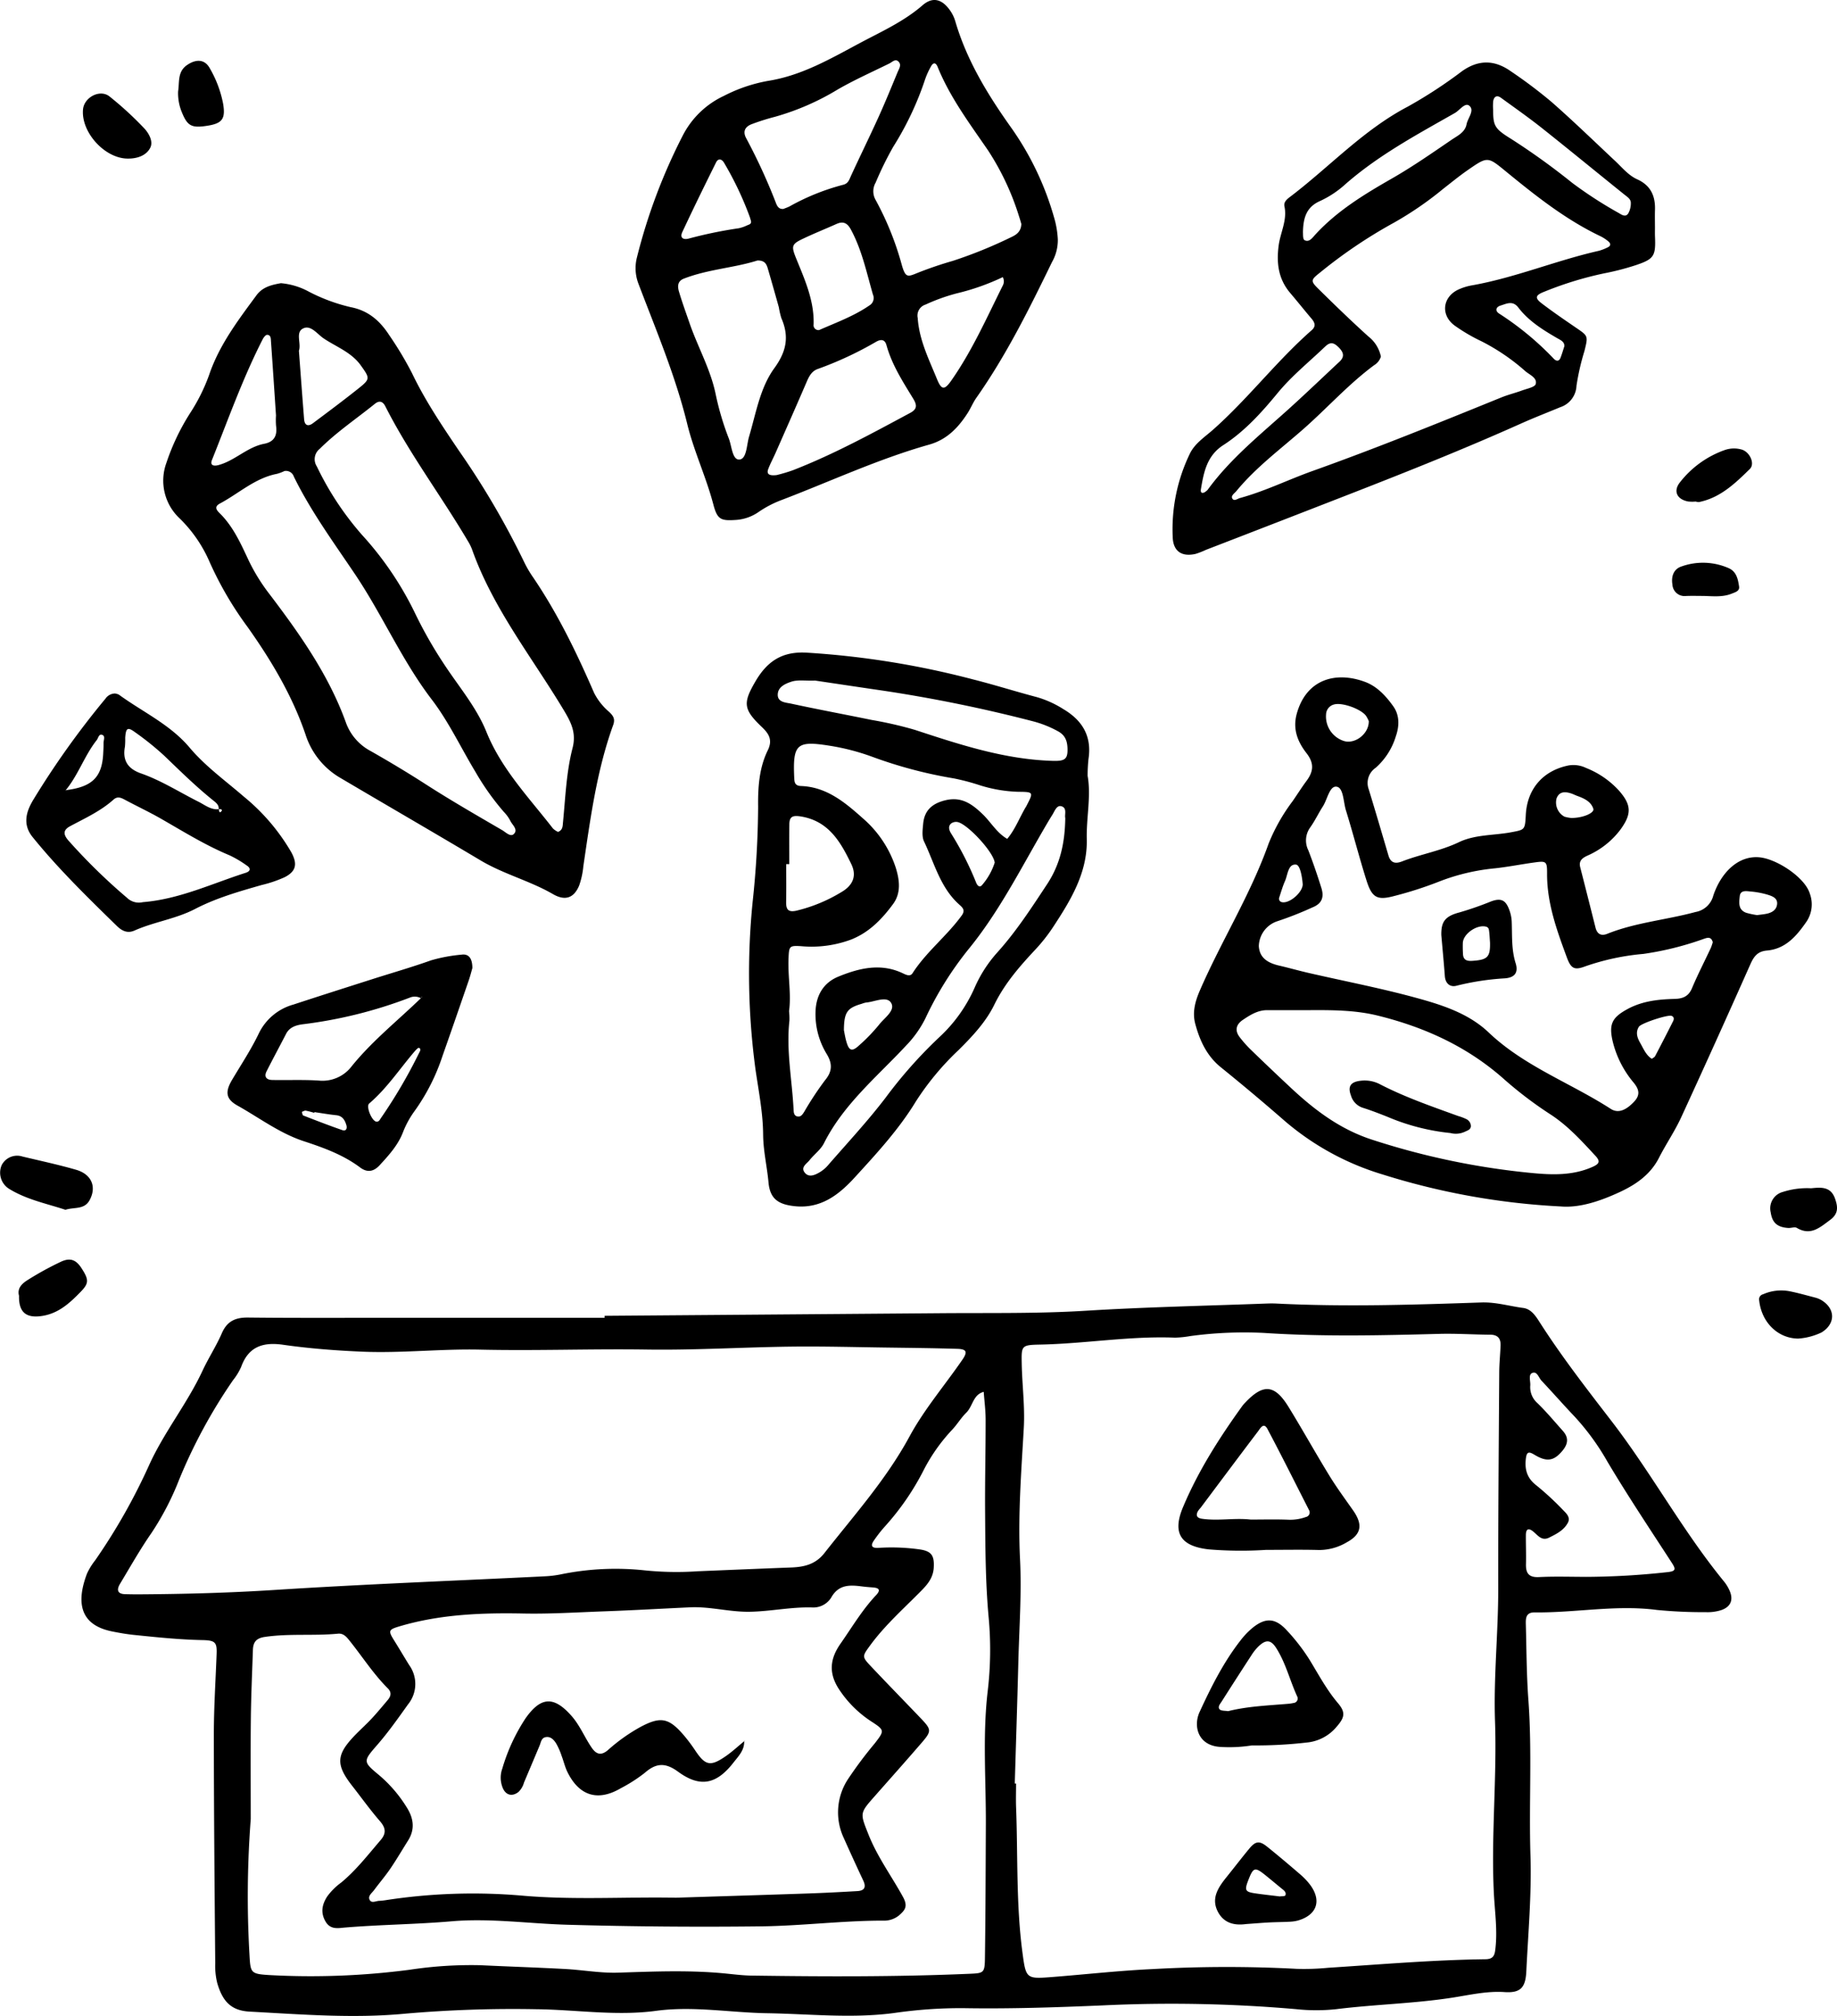 <svg xmlns="http://www.w3.org/2000/svg" viewBox="0 0 449.203 492.854"><title>box-things</title><g id="Layer_2" data-name="Layer 2"><g id="Untitled_Artwork_15_Image" data-name="Untitled_Artwork 15&#xA0;Image"><path d="M147.833,321.686q40.875-.314,81.749-.636c11.959-.105,23.945.136,35.868-.6,14.679-.906,29.367-1.206,44.052-1.756.9-.034,1.813-.05,2.717,0,16.681.83,33.356.3,50.03-.271,3.5-.12,6.823.893,10.232,1.342,1.946.257,3.054,1.988,4.009,3.481,5.383,8.413,11.509,16.3,17.584,24.189,9.747,12.662,17.356,26.8,27.482,39.183a9.757,9.757,0,0,1,1.407,2.316c.953,2.228.243,3.93-2.106,4.716a11.012,11.012,0,0,1-3.736.487,115.628,115.628,0,0,1-11.96-.542c-9.981-1.308-19.924.717-29.9.6-2.187-.025-2.186,1.5-2.146,2.966.164,6.142.17,12.3.622,18.42.936,12.7.109,25.419.511,38.12.3,9.457-.564,18.859-1.017,28.281-.191,3.963-1.436,5.3-5.327,5.037-4.42-.293-8.693.743-12.944,1.392-9.349,1.427-18.793,1.619-28.154,2.779a46.069,46.069,0,0,1-9.794.009,352.969,352.969,0,0,0-47.3-.927c-11.43.487-22.855.872-34.3.674a113.314,113.314,0,0,0-16.8,1.194c-10.307,1.36-20.664.215-30.992.049-9.057-.145-18.113-1.81-27.166-.589-9.826,1.325-19.57-.288-29.349-.392a303.255,303.255,0,0,0-32.07,1.094c-12.648,1.2-25.335.169-37.989-.507-4.52-.242-6.606-2.488-7.914-6.947a17.327,17.327,0,0,1-.5-4.845c-.165-18.678-.331-37.357-.338-56.036,0-6.514.427-13.028.672-19.541.107-2.853-.256-3.4-3.426-3.462-5.635-.107-11.224-.693-16.818-1.267-1.8-.185-3.569-.5-5.351-.859-7.352-1.485-9-6.477-6.1-14.121a16.014,16.014,0,0,1,1.99-3.237A145.7,145.7,0,0,0,36.4,358.328c3.657-8.136,9.351-15.123,13.118-23.207,1.454-3.122,3.365-6.038,4.736-9.192,1.289-2.967,3.35-3.852,6.419-3.817,10.712.121,21.426.067,32.139.07q27.508.006,55.017,0Zm100.31,114.345.316,0c0,1.994-.065,3.991.011,5.982.445,11.773-.013,23.588,1.547,35.309.864,6.492.919,6.511,7.428,6,8.113-.634,16.211-1.543,24.335-1.924a325.555,325.555,0,0,1,35.372-.059,60.9,60.9,0,0,0,7.607-.26c12.823-.818,25.631-1.93,38.487-2.09,1.71-.022,2.185-.746,2.375-2.172.627-4.711-.1-9.385-.331-14.072-.682-13.966.769-27.919.29-41.881-.374-10.888.8-21.729.785-32.608-.022-17.6.133-35.192.245-52.788.013-2.16.241-4.318.326-6.479.068-1.717-.638-2.675-2.523-2.686-4.156-.024-8.315-.313-12.465-.2-14.322.378-28.643.713-42.951-.238a98.307,98.307,0,0,0-17.917.771,24.668,24.668,0,0,1-3.769.387c-11.069-.435-22.013,1.486-33.049,1.7-4.546.088-4.5.3-4.417,4.723.1,5.233.805,10.4.5,15.707-.6,10.656-1.453,21.311-.916,32.042.415,8.289-.192,16.633-.409,24.95C248.766,416.109,248.44,426.07,248.143,436.031Zm-77.5-51.895c7.61-.311,15.219-.639,22.83-.923,3.183-.119,5.962-.766,8.126-3.525,7.261-9.256,15.111-18,20.8-28.493,3.6-6.648,8.628-12.519,12.942-18.788,1.327-1.929,1-2.582-1.263-2.649-5.615-.168-11.232-.233-16.849-.307-7.943-.1-15.888-.33-23.829-.232-11.757.144-23.517.89-35.266.715-13.591-.2-27.175.326-40.754.019-9.605-.217-19.16.9-28.778.5-6.509-.277-12.977-.774-19.4-1.693-4.906-.7-8.451.46-10.239,5.433a14.683,14.683,0,0,1-1.984,3.241A128.786,128.786,0,0,0,43.8,361.749a68.548,68.548,0,0,1-6.739,13c-2.79,4.008-5.2,8.286-7.719,12.477-.821,1.364-.715,2.456,1.248,2.509q1.905.053,3.812.039c10.87-.071,21.72-.361,32.584-1.058,22.081-1.417,44.2-2.253,66.3-3.347a25.808,25.808,0,0,0,3.769-.457,66.609,66.609,0,0,1,20.541-1A75.834,75.834,0,0,0,170.645,384.136Zm-5.378,79.812c11.023-.351,21.733-.676,32.443-1.043,3.99-.137,7.979-.347,11.966-.577,1.712-.1,2.175-.965,1.426-2.557q-2.427-5.166-4.753-10.379a14.781,14.781,0,0,1,1.064-14.509,100.489,100.489,0,0,1,6.523-8.7c2.344-3.062,2.443-3.178-.852-5.314a27.139,27.139,0,0,1-7.688-7.54c-2.76-3.993-2.613-7.557.135-11.484,2.808-4.012,5.295-8.249,8.676-11.836,1.238-1.313.747-1.807-.805-1.918-.9-.065-1.8-.139-2.7-.255-2.97-.384-5.671-.463-7.465,2.771a5.161,5.161,0,0,1-4.694,2.377c-5.1-.141-10.095.966-15.2,1.054-4.945.086-9.705-1.313-14.609-1.084-7.044.328-14.085.733-21.132.987-6.523.235-13.032.659-19.579.529-10.158-.2-20.307.179-30.176,3.086-2.85.84-2.979,1.08-1.47,3.486,1.252,2,2.442,4.032,3.685,6.034a7.892,7.892,0,0,1-.292,9.615c-2.426,3.4-4.82,6.8-7.567,9.952-3.47,3.987-3.443,4.062.528,7.365a33.04,33.04,0,0,1,6.709,7.817c1.689,2.658,2.109,5.354.342,8.154-1.449,2.3-2.819,4.645-4.346,6.887-1.226,1.8-2.658,3.455-3.951,5.209-.518.7-1.525,1.4-1.137,2.307.445,1.043,1.551.358,2.375.333a14.13,14.13,0,0,0,1.624-.172,140.072,140.072,0,0,1,33.1-1.124C140.129,464.556,152.868,463.713,165.267,463.948ZM61.316,444.707A247.218,247.218,0,0,0,61,477.817c.255,4.521.244,4.769,4.961,5.048a186.246,186.246,0,0,0,34.188-1.3,100.2,100.2,0,0,1,17.327-1.114c6.887.332,13.78.551,20.665.92,4.346.232,8.693,1.04,13.018.9,8.885-.285,17.752-.667,26.62.244,1.986.2,3.979.444,5.971.472,17.785.25,35.569.321,53.345-.441,3.451-.148,3.7-.213,3.751-3.771.153-10.886.175-21.774.224-32.662s-.819-21.773.449-32.628a85.848,85.848,0,0,0,.249-17.933c-.811-8.695-.82-17.389-.882-26.09-.052-7.439.14-14.88.132-22.32,0-2.289-.3-4.579-.469-6.868-2.617.677-2.659,3.519-4.254,5.083-1.287,1.262-2.224,2.876-3.469,4.189a43.2,43.2,0,0,0-6.892,9.728,63.156,63.156,0,0,1-9.51,13.864,33.487,33.487,0,0,0-2.687,3.424c-.863,1.211-.715,1.948,1.005,1.861a49.21,49.21,0,0,1,10.329.4c2.806.451,3.421,1.608,3.259,4.437-.163,2.864-2,4.589-3.774,6.372-4.1,4.114-8.418,8.009-11.857,12.737-1.865,2.563-1.944,2.661.266,5,3.982,4.223,8.043,8.371,12.053,12.568,2.816,2.947,2.859,3.23.25,6.254-3.786,4.387-7.643,8.712-11.478,13.056-3.595,4.074-3.494,4.028-1.39,9.321,2.16,5.432,5.635,10.125,8.415,15.2,1.284,2.343.426,3.256-.917,4.457a5.8,5.8,0,0,1-4.038,1.324c-9.97.015-19.869,1.28-29.862,1.4q-23.651.274-47.269-.393c-9.425-.265-18.849-1.652-28.261-.844-8.664.744-17.353.813-26.011,1.518-1.726.141-3.636.613-4.844-1.45-1.272-2.174-.867-4.151.375-6.1a15.477,15.477,0,0,1,3.452-3.445c3.656-3.023,6.539-6.771,9.612-10.346,1.469-1.71,1.273-3.024-.173-4.691-2.373-2.735-4.485-5.695-6.721-8.55-4.051-5.173-3.972-7.588.485-12.262,1.375-1.442,2.872-2.768,4.231-4.223s2.63-3,3.92-4.528c.785-.927,1.033-1.875.046-2.862-3.609-3.606-6.337-7.923-9.528-11.868-.734-.908-1.454-1.625-2.677-1.507-5.96.575-11.967-.089-17.93.8-2.117.315-2.8,1.339-2.861,3.171-.19,5.613-.446,11.226-.505,16.841C61.252,428.375,61.316,436.542,61.316,444.707Zm326.426-59.2a186.767,186.767,0,0,0,20.1-1.167c2.06-.221,1.907-.82.966-2.273-5.329-8.218-10.779-16.368-15.778-24.785a59.737,59.737,0,0,0-7.971-10.941c-2.751-2.891-5.383-5.9-8.118-8.8-.695-.738-1.08-2.415-2.3-1.863-.937.423-.378,1.952-.439,3a5.191,5.191,0,0,0,1.731,4.34c2.208,2.13,4.178,4.508,6.227,6.8,1.443,1.614,1.325,3.14-.068,4.825-2.042,2.471-3.757,2.892-6.841,1.029-1.269-.766-1.887-.871-2.107.761-.362,2.681.181,4.88,2.515,6.683a71.073,71.073,0,0,1,6.779,6.286c.7.708,1.6,1.644.963,2.854-.983,1.87-2.8,2.758-4.587,3.654-1.732.867-2.66-.42-3.747-1.362s-1.936-1.031-1.944.768c-.012,2.36.082,4.722.024,7.08-.055,2.236.7,3.284,3.169,3.164C380.117,385.366,383.933,385.5,387.742,385.5Zm-6.177-90.563a173.9,173.9,0,0,1-43.5-7.824,65.674,65.674,0,0,1-24.109-13.249q-7.593-6.622-15.436-12.956c-3.438-2.778-5.147-6.552-6.231-10.568-.731-2.706-.146-5.28,1.1-8.162,5.265-12.143,12.38-23.41,16.823-35.934a45.188,45.188,0,0,1,5.884-10.4c1.137-1.638,2.195-3.333,3.383-4.933,1.7-2.288,1.941-4.286.006-6.777-2.111-2.719-3.429-5.8-2.4-9.6,2.285-8.392,9.425-10.532,16.7-7.836,2.971,1.1,5.123,3.461,6.917,5.977,1.571,2.2,1.486,4.854.63,7.305a16.737,16.737,0,0,1-4.931,7.715,4.489,4.489,0,0,0-1.705,5.266c1.65,5.372,3.226,10.766,4.814,16.156.54,1.833,1.658,2.126,3.33,1.476,4.561-1.772,9.438-2.565,13.9-4.7,4-1.913,8.521-1.628,12.79-2.431,3.366-.632,3.377-.574,3.575-4.27.34-6.349,4.229-10.83,10.512-12.074a7.089,7.089,0,0,1,4.243.63,21.665,21.665,0,0,1,8,5.5c3.094,3.516,3.191,5.731.348,9.612a20.225,20.225,0,0,1-8.04,6.32c-1.3.606-2.155,1.279-1.75,2.86q1.886,7.376,3.74,14.759c.4,1.58,1.408,2.074,2.839,1.5,6.95-2.787,14.433-3.4,21.59-5.338a5.457,5.457,0,0,0,4.374-4.042c1.851-5.5,6-9.793,11.227-9.336,4.273.373,11.133,4.907,12.35,8.825a7.593,7.593,0,0,1-.722,6.8c-2.417,3.514-5.125,6.764-9.717,7.167-2.427.214-3.269,1.532-4.148,3.51q-8.28,18.644-16.806,37.177c-1.581,3.456-3.759,6.624-5.474,9.989-2.157,4.235-5.838,6.636-9.652,8.4C391.314,293.639,386.213,295.366,381.565,294.939Zm37.257-64.6c-.4-1.489-1.418-1.064-2.195-.811a75.087,75.087,0,0,1-14.737,3.673,58.518,58.518,0,0,0-14.267,3.053c-2.627.994-3.468.557-4.482-2.195-2.442-6.623-4.873-13.257-4.833-20.494.016-3.014-.206-3.114-3.108-2.717-3.222.441-6.42,1.084-9.65,1.435a50.587,50.587,0,0,0-13.7,3.257,92.209,92.209,0,0,1-10.862,3.494c-4.223,1.129-5.491.459-6.831-3.765-1.8-5.686-3.273-11.479-5.04-17.177-.636-2.051-.576-5.481-2.246-5.764-1.749-.3-2.273,3.088-3.392,4.821-1.079,1.673-1.927,3.5-3.081,5.117a5.412,5.412,0,0,0-.475,5.6c1.178,3.035,2.226,6.126,3.2,9.233.677,2.162.2,3.8-2.221,4.75a84.584,84.584,0,0,1-8.575,3.374,6.578,6.578,0,0,0-4.506,6.062c.154,2.558,1.71,4.024,4.944,4.772,2.455.569,4.882,1.261,7.339,1.824,8.629,1.98,17.339,3.657,25.876,5.976,6.453,1.752,13.071,3.823,18.026,8.536,8.723,8.3,20,12.329,29.864,18.691,1.837,1.184,3.745.329,5.694-1.725,1.606-1.692,1.237-3.067-.1-4.7a24.662,24.662,0,0,1-5.114-10.088c-.98-4.212-.127-5.831,3.6-7.867,3.643-1.987,7.57-2.394,11.565-2.5,2.014-.056,3.388-.615,4.236-2.629,1.4-3.332,3.069-6.554,4.6-9.832A11.448,11.448,0,0,0,418.822,230.344Zm-98.641,16.617q-5.163,0-10.324,0c-2.311,0-4.157,1.178-5.964,2.393-1.627,1.094-2,2.566-.777,4.176A28.412,28.412,0,0,0,306,256.763q4.879,4.725,9.846,9.362c5.742,5.346,11.9,9.957,19.531,12.456a181.7,181.7,0,0,0,39.169,8.188c4.994.484,10.144.663,14.988-1.541,1.7-.774,1.746-1.419.544-2.714-3.329-3.587-6.588-7.187-10.741-9.936a96.058,96.058,0,0,1-11.276-8.5c-8.991-8.083-19.542-12.919-31.131-15.779C331.427,246.939,325.792,246.931,320.181,246.961Zm14.526-70.668a7.964,7.964,0,0,0-.674-1.291c-1.288-1.719-5.938-3.365-7.877-2.758a2.577,2.577,0,0,0-1.892,2.382,6.293,6.293,0,0,0,4.512,6.576C331.524,181.9,334.773,179.3,334.707,176.293Zm69.214,82.566c.291-.227.66-.378.8-.648q2.243-4.262,4.407-8.564c.23-.459.277-1.049-.389-1.293-.915-.336-7.424,1.784-7.979,2.666-.878,1.394-.392,2.72.352,4.019C401.905,256.42,402.49,257.945,403.921,258.859Zm25.747-35.138c.722-.1,1.438-.164,2.142-.294,1.32-.243,2.511-.838,2.728-2.248.253-1.634-1.2-2.1-2.344-2.46a21.093,21.093,0,0,0-4.2-.774c-1.013-.1-2.408-.357-2.57,1.145-.167,1.54-.439,3.357,1.6,4.074A19.859,19.859,0,0,0,429.668,223.721ZM384.2,199.974c2.854.034,5.747-1.232,5.418-2.247-.579-1.785-2.264-2.544-3.945-3.15-.5-.181-.976-.441-1.482-.6-1.482-.482-2.906-.51-3.563,1.21a3.948,3.948,0,0,0,1.925,4.467A8.742,8.742,0,0,0,384.2,199.974Zm-65.649,16.17c-.143-1.8-.624-4.668-1.641-4.767-1.953-.192-2,2.465-2.686,4.013-.569,1.288-.959,2.658-1.4,4a.853.853,0,0,0,.68,1.174C315.384,220.94,318.605,218.085,318.553,216.144Zm-52.6-26.515c.9,5.031-.331,10.247-.2,15.5.2,8.2-3.922,14.941-8.228,21.5a41.535,41.535,0,0,1-4.376,5.551c-3.848,4.116-7.485,8.281-10.015,13.461-2.061,4.219-5.362,7.727-8.725,11.069a66.978,66.978,0,0,0-10.418,12.519c-4.17,6.865-9.606,12.755-14.98,18.628-3.8,4.154-8.222,7.692-14.624,7.033-4.028-.414-6.095-1.765-6.461-5.8-.356-3.918-1.287-7.728-1.317-11.741-.039-5.222-1.064-10.45-1.832-15.65a175.009,175.009,0,0,1-.732-41.191,230.208,230.208,0,0,0,1.343-23.252c-.061-4.7.233-9.492,2.355-13.813,1.242-2.528.287-4.055-1.432-5.693-4.536-4.323-4.7-5.84-1.559-11.2,2.773-4.726,6.334-7.307,12.353-7a210.7,210.7,0,0,1,40.767,6.532c5.28,1.326,10.476,2.984,15.743,4.368a25.091,25.091,0,0,1,6.409,2.914c4.689,2.777,7.007,6.671,6.143,12.231A40.231,40.231,0,0,0,265.957,189.629ZM192.948,247.2a16.439,16.439,0,0,1,.089,2.349c-.809,7.28.646,14.454,1.017,21.677.033.644.033,1.55.956,1.723.856.159,1.259-.545,1.645-1.138a78.066,78.066,0,0,1,5.084-7.706c1.85-2.208,1.794-4.124.438-6.382a18.679,18.679,0,0,1-2.756-10.36c.115-4.042,1.962-7.119,5.582-8.6,5.075-2.079,10.387-3.375,15.759-.817.9.43,1.815.862,2.391-.032,3.365-5.228,8.354-9.058,11.986-14.053.876-1.2.45-1.812-.505-2.652-4.693-4.132-6.124-10.149-8.681-15.494-.572-1.2-.344-2.865-.215-4.292.3-3.293,2.17-4.986,5.457-5.779,3.925-.946,6.5.908,9.124,3.443,2.033,1.962,3.435,4.556,5.979,5.994,2-2.371,3.033-5.3,4.622-7.914.094-.154.171-.32.254-.481,1.523-2.961,1.524-3.085-2.036-3.105a34.508,34.508,0,0,1-9.6-1.621,53.984,53.984,0,0,0-6.3-1.66,109.768,109.768,0,0,1-19.928-5.277,55.2,55.2,0,0,0-10.489-2.718c-7.981-1.265-8.974-.4-8.612,7.744.051,1.158.1,2.06,1.679,2.116,6.257.222,10.777,4.035,15.088,7.881a27.046,27.046,0,0,1,8.062,12.081c.941,3.013,1.337,6.185-.65,8.886-2.7,3.663-5.805,6.911-10.23,8.674A27.752,27.752,0,0,1,195.9,231.32c-2.915-.178-2.951,0-3.081,3.013C192.634,238.684,193.518,243.024,192.948,247.2Zm67.543-47.213c-.227-.791.554-2.556-1.049-2.9-1.084-.23-1.571,1.271-2.134,2.159-.775,1.221-1.5,2.476-2.225,3.728-5.718,9.863-10.907,20.071-18.149,28.962a82.517,82.517,0,0,0-10.62,16.978,26.436,26.436,0,0,1-4.679,6.636c-7.107,7.649-15.327,14.345-20.152,23.944-.788,1.567-2.382,2.714-3.51,4.13-.718.9-2.314,1.756-1.121,3.136.983,1.139,2.387.528,3.5-.116a8.364,8.364,0,0,0,2.087-1.725c4.749-5.475,9.716-10.787,14.106-16.54A112.257,112.257,0,0,1,229.5,253.749a36.58,36.58,0,0,0,8.827-12.283,32.136,32.136,0,0,1,5.577-8.648c4.626-5.14,8.348-10.9,12.143-16.65C259.287,211.249,260.407,205.989,260.491,199.988Zm-61.179-33.6c-2.605.08-4.237-.246-5.84.286-1.625.539-3.269,1.35-3.291,3.168-.022,1.882,2.015,1.91,3.287,2.186,6.529,1.416,13.1,2.631,19.644,3.976a95.222,95.222,0,0,1,10.571,2.422c11.008,3.611,21.979,7.244,33.725,7.59,2.833.083,3.681-.338,3.635-2.827-.034-1.845-.417-3.388-2.406-4.449a26.572,26.572,0,0,0-5.989-2.386,357.105,357.105,0,0,0-37.152-7.569C209.78,167.953,204.068,167.09,199.312,166.384Zm-6.3,44.871-.76,0c0,3.054.04,6.109-.016,9.162-.032,1.784.357,2.684,2.485,2.229a38.314,38.314,0,0,0,10.951-4.506c2.856-1.63,3.909-3.966,2.5-6.882-2.593-5.372-5.529-10.591-12.408-11.664-1.944-.3-2.728.052-2.746,1.927C192.985,204.767,193.008,208.011,193.008,211.255Zm13.353,40.621c.118.546.3,1.8.667,3,.623,2.043,1.372,2.248,3.025.711a42.656,42.656,0,0,0,4.908-5.083c1.268-1.652,4.051-3.456,2.948-5.312-1.076-1.809-4.008-.26-6.123-.1a5.465,5.465,0,0,0-1.043.3C207.157,246.438,206.394,247.442,206.361,251.876Zm36.869-40.961c-.217-2.545-6.629-9.455-9.072-9.946a2.077,2.077,0,0,0-1.5.29c-.926.7-.556,1.736-.12,2.447a75.563,75.563,0,0,1,6.154,12.073c.289.742.882,1.35,1.508.526A15.784,15.784,0,0,0,243.23,210.915ZM258.669,58.528a10.833,10.833,0,0,1-1.419,5.538c-5.546,11.408-11.174,22.771-18.5,33.188-.829,1.178-1.372,2.552-2.154,3.767-2.3,3.563-5.072,6.462-9.391,7.681-12.572,3.548-24.4,9.113-36.577,13.731a26.215,26.215,0,0,0-5.252,2.82,10.954,10.954,0,0,1-5.591,1.869c-3.581.227-4.4-.166-5.363-3.839-1.756-6.673-4.744-12.974-6.368-19.62-2.9-11.847-7.639-22.977-11.934-34.3A10.6,10.6,0,0,1,155.733,63a138.443,138.443,0,0,1,11.25-29.913A21.531,21.531,0,0,1,177,23.449a38.017,38.017,0,0,1,10.785-3.67c8.271-1.3,15.313-5.43,22.482-9.256,5.259-2.8,10.725-5.24,15.333-9.24,2.556-2.217,4.889-1.451,6.846,1.455a8.9,8.9,0,0,1,1.142,2.43c2.843,9.72,8.072,18.184,13.879,26.329A71.986,71.986,0,0,1,257.7,52.982,22.848,22.848,0,0,1,258.669,58.528ZM245.2,67.757a56.658,56.658,0,0,1-11.234,3.962,45.866,45.866,0,0,0-7.633,2.74,2.816,2.816,0,0,0-1.923,3.294c.362,5.381,2.738,10.089,4.71,14.923,1.108,2.716,1.835,2.737,3.489.379,5.112-7.291,8.692-15.42,12.649-23.34a2.148,2.148,0,0,0-.116-2.075l.368.31Zm4.552-13c-.139-.459-.329-1.153-.558-1.833a64.211,64.211,0,0,0-7.582-16.151c-4.494-6.553-9.29-12.938-12.317-20.384-.521-1.28-1.168-1.079-1.715-.022a19.128,19.128,0,0,0-1.336,2.95,75.569,75.569,0,0,1-7.835,16.593,82.891,82.891,0,0,0-4.287,8.738,4.225,4.225,0,0,0-.055,4.144,73.194,73.194,0,0,1,6.465,16.041c.895,3.066,1.395,2.891,3.747,1.919A91.868,91.868,0,0,1,233,63.776a110.615,110.615,0,0,0,14.061-5.695C248.406,57.466,249.663,56.759,249.751,54.762Zm-64.523,8.924c-5.624,1.8-12.056,2.13-18.009,4.44-1.581.614-1.561,1.929-1.191,3.169.774,2.6,1.7,5.148,2.586,7.71,2,5.809,5.111,11.223,6.371,17.29a68.08,68.08,0,0,0,3.232,10.913c.734,1.88.843,5.305,2.618,5.142s1.731-3.583,2.339-5.622c1.7-5.718,2.673-11.9,6.172-16.711,3.008-4.136,3.663-7.784,1.716-12.244a19.916,19.916,0,0,1-.611-2.639q-1.308-4.7-2.673-9.389C187.469,64.681,187.092,63.635,185.228,63.686Zm6.356-12.606c.48-.2,1-.366,1.484-.614a55.461,55.461,0,0,1,13.055-5.272c1.318-.3,1.545-1.276,2-2.268,2.193-4.766,4.511-9.473,6.679-14.249,1.644-3.624,3.149-7.313,4.671-10.992.328-.793,1-1.717.334-2.516-.806-.965-1.6,0-2.339.359-4.217,2.083-8.533,4-12.6,6.341a61.724,61.724,0,0,1-15.339,6.684,55.569,55.569,0,0,0-5.67,1.789c-1.577.592-2.313,1.7-1.419,3.407a141.8,141.8,0,0,1,7.255,15.767C190.02,50.386,190.416,51.184,191.584,51.08Zm-1.619,65.059a40.3,40.3,0,0,0,3.9-1.163c9.976-3.879,19.351-9,28.754-14.052,1.754-.943,1.58-1.992.674-3.476-2.547-4.169-5.21-8.286-6.531-13.08-.374-1.356-1.3-1.489-2.493-.824a86.324,86.324,0,0,1-14.236,6.645c-1.727.583-2.325,2.12-2.983,3.648-2.432,5.65-4.925,11.273-7.405,16.9-.584,1.324-1.286,2.6-1.792,3.954C187.439,115.787,187.905,116.4,189.965,116.139Zm10.377-35.458c4.2-1.854,8.648-3.447,12.527-6.192a2.1,2.1,0,0,0,.588-2.474c-1.555-5.385-2.688-10.909-5.4-15.913-.844-1.556-1.847-2.085-3.5-1.347-2.627,1.174-5.3,2.246-7.9,3.47-3.069,1.444-3.256,1.8-1.967,4.975,2.115,5.2,4.434,10.318,4.264,16.119A1.187,1.187,0,0,0,200.342,80.681Zm-16.7-26.631c-.1-.344-.192-.693-.309-1.033a79.8,79.8,0,0,0-6.252-13.17c-.521-.926-1.414-1.276-1.992-.114-2.8,5.641-5.578,11.3-8.242,17.005-.7,1.495.336,1.957,1.64,1.576A106.2,106.2,0,0,1,180.663,55.8a9.077,9.077,0,0,0,2.041-.711C183.145,54.893,183.782,54.8,183.643,54.05ZM68.68,69.235a17.393,17.393,0,0,1,6.44,1.854A43.27,43.27,0,0,0,85.783,75.1c4.3.832,7.138,3.362,9.368,6.8a84.519,84.519,0,0,1,5.588,9.312c3.22,6.733,7.358,12.87,11.517,19.019a198.453,198.453,0,0,1,15.9,27.143,27.214,27.214,0,0,0,2.191,3.754c6.026,8.864,10.666,18.457,14.92,28.253a14.942,14.942,0,0,0,3.668,4.647c.915.887,1.59,1.628,1,3.247-4.032,11.147-5.563,22.843-7.288,34.491a19.762,19.762,0,0,1-1.027,4.736c-1.312,3.129-3.487,3.777-6.41,2.086-5.649-3.268-12.054-4.877-17.677-8.228-11.357-6.767-22.8-13.388-34.186-20.11a18.926,18.926,0,0,1-8.642-10.69c-3.234-9.5-8.367-18.092-14.151-26.256a85,85,0,0,1-9.308-15.934A33.381,33.381,0,0,0,43.89,126.7a12.628,12.628,0,0,1-3.218-13.489,54.784,54.784,0,0,1,5.842-12.254,44.858,44.858,0,0,0,4.6-9.229c2.474-7.356,7.092-13.415,11.61-19.548C64.276,70.076,66.554,69.633,68.68,69.235Zm67.773,134.149c1.19-.456,1.131-1.46,1.213-2.3.6-6.092.809-12.266,2.34-18.2.929-3.6-.272-6.131-2.016-9.048-7.8-13.045-17.447-25.042-22.593-39.6a11.381,11.381,0,0,0-.977-1.945c-6.548-11.094-14.348-21.423-20.192-32.949-.642-1.267-1.5-1.475-2.58-.6-4.509,3.643-9.343,6.881-13.472,11a3.208,3.208,0,0,0-.7,4.29,73.214,73.214,0,0,0,11.04,16.731,79.882,79.882,0,0,1,12.822,18.842,106.038,106.038,0,0,0,7.235,12.746c3.569,5.455,7.913,10.5,10.367,16.569,3.693,9.137,10.413,16.066,16.281,23.634A4.63,4.63,0,0,0,136.453,203.384ZM69.558,115.156a10.4,10.4,0,0,1-1.835.687c-5.351,1.038-9.289,4.764-13.891,7.225-1.573.842-.891,1.625-.051,2.46,3.288,3.269,5.115,7.41,7.043,11.523a46.179,46.179,0,0,0,5.129,8.267C73.3,155,80.325,164.942,84.518,176.462a12.773,12.773,0,0,0,6.134,7.158c4.572,2.6,9.075,5.3,13.5,8.149,6.1,3.923,12.393,7.54,18.66,11.192.849.495,2.021,1.738,2.838.933,1.12-1.1-.392-2.209-.875-3.25a9.214,9.214,0,0,0-1.6-2.187,62.522,62.522,0,0,1-6.916-9.753c-3.567-5.9-6.523-12.242-10.677-17.681-7.31-9.572-12.047-20.632-18.725-30.574-5.235-7.793-10.847-15.436-15.009-23.938A2.03,2.03,0,0,0,69.558,115.156ZM67.49,101.572c-.412-6.142-.8-12.11-1.225-18.077-.047-.678.014-1.608-.945-1.637-.353-.011-.848.622-1.074,1.064C59.369,92.46,55.8,102.55,51.827,112.469c-.537,1.343.5,1.511,1.48,1.261,4.088-1.043,7.1-4.43,11.3-5.236,2.449-.47,3.231-2.018,2.9-4.372A17.506,17.506,0,0,1,67.49,101.572Zm5.6-15.833c.424,5.629.83,11.2,1.273,16.76.122,1.527.993,1.84,2.155.972,3.749-2.8,7.5-5.6,11.159-8.515,2.9-2.312,2.773-2.5.559-5.609-2.314-3.248-5.993-4.528-9.1-6.62-1.585-1.067-3.161-3.405-5.066-2.4C72.2,81.311,73.707,83.952,73.093,85.739Zm331.6-30.092c0,.726-.024,1.453.007,2.178.2,4.745-.211,5.5-4.69,7a63.883,63.883,0,0,1-7.886,2.032A85.608,85.608,0,0,0,377.6,71.329c-2.177.851-2.341,1.52-.575,2.865,2.737,2.083,5.582,4.027,8.424,5.97,2.911,1.991,2.917,1.954,1.988,5.68a58.353,58.353,0,0,0-1.937,8.463,5.76,5.76,0,0,1-3.971,5.246c-3.178,1.321-6.391,2.562-9.531,3.968-13.713,6.14-27.66,11.709-41.655,17.161q-17.709,6.9-35.443,13.739a19.206,19.206,0,0,1-2.532.991c-3.356.768-5.456-.592-5.6-4.014a42.371,42.371,0,0,1,4.217-20.544c1.2-2.453,3.615-4.009,5.64-5.8,8.573-7.588,15.526-16.781,24.131-24.336,1.069-.938.787-1.832-.024-2.788-1.758-2.071-3.449-4.2-5.211-6.267-2.9-3.405-3.424-7.256-2.854-11.612.42-3.2,2.138-6.207,1.418-9.6-.257-1.207.853-1.924,1.711-2.58,9.48-7.254,17.671-16.147,28.432-21.794a112.98,112.98,0,0,0,13.2-8.61c4.095-2.946,8.028-2.849,11.984-.063a117.745,117.745,0,0,1,9.987,7.517c5.315,4.663,10.395,9.594,15.556,14.432,1.719,1.612,3.23,3.512,5.417,4.5,3.268,1.479,4.431,4.054,4.323,7.446C404.648,52.745,404.687,54.2,404.689,55.647ZM337.67,87.178a3.7,3.7,0,0,1-1.655,2.105c-6.287,4.652-11.491,10.507-17.344,15.647-5.566,4.889-11.58,9.343-16.335,15.124-.453.551-1.356,1.1-1.027,1.761.424.854,1.257.119,1.9-.057,6.136-1.675,11.844-4.506,17.8-6.633,15.536-5.547,30.812-11.74,46.087-17.949,1.672-.679,3.444-1.108,5.141-1.733,1.179-.434,3.089-.793,3.294-1.556.408-1.522-1.5-2.255-2.515-3.122a50.917,50.917,0,0,0-10.739-7.323,42.707,42.707,0,0,1-6.56-3.842c-3.442-2.51-3.022-6.864.759-8.744a13.568,13.568,0,0,1,3.617-1.12c10.556-1.894,20.485-6.076,30.914-8.427a11.735,11.735,0,0,0,2.026-.786c.923-.4.905-.99.19-1.564a9.439,9.439,0,0,0-1.809-1.181c-8.572-4.083-15.93-9.935-23.211-15.895-4.416-3.615-4.427-3.668-9.23-.343-2.082,1.442-4.049,3.051-6.047,4.61a83.308,83.308,0,0,1-12.077,8.3,119.447,119.447,0,0,0-18.007,12.143c-2.318,1.831-2.439,2.072-.451,4.033,4,3.945,8.042,7.853,12.207,11.621A8.376,8.376,0,0,1,337.67,87.178ZM318.613,56.811c.045.273-.082,1.649.389,1.9,1.155.613,1.937-.6,2.63-1.358,5.342-5.817,11.958-9.83,18.736-13.713,5.016-2.873,9.786-6.191,14.568-9.454,1.442-.983,3.3-1.8,3.683-3.8.3-1.544,2.021-3.358.7-4.513-1.053-.922-2.366,1.078-3.553,1.754-9.423,5.365-19.006,10.482-27.189,17.772a24.153,24.153,0,0,1-5.908,3.8C319.543,50.64,318.67,53.119,318.613,56.811Zm46.5-29.954c.018,3.9.354,4.606,4.4,7.1A169.468,169.468,0,0,1,384.444,44.7,101.406,101.406,0,0,0,395.8,52.06c.761.443,1.679,1.123,2.347.134a4.964,4.964,0,0,0,.641-2.558c.022-.98-.843-1.478-1.559-2.053-6.729-5.408-13.4-10.892-20.162-16.258-3.253-2.58-6.66-4.966-10.02-7.409-.986-.717-1.7-.35-1.91.795A12.283,12.283,0,0,0,365.117,26.857Zm-70.667,93.56a3.784,3.784,0,0,0,.849-.647c5.7-7.842,13.257-13.8,20.35-20.242,4.02-3.649,7.941-7.406,11.909-11.113,1.47-1.374.818-2.514-.36-3.64-1.058-1.011-1.9-1.25-3.158-.043-3.912,3.75-8.148,7.141-11.625,11.367-3.912,4.755-8.066,9.358-13.283,12.727-4,2.582-4.763,6.583-5.458,10.712C293.613,119.9,293.5,120.762,294.45,120.417ZM382.521,84.7c.127-1.183-1.013-1.6-1.9-2.119-3.464-2.018-6.861-4.145-9.327-7.376-1.389-1.819-2.872-.957-4.365-.5-1.207.373-1.333,1.33-.364,1.945a72.642,72.642,0,0,1,13.384,11.059c.551.572,1.249.738,1.636-.219C381.921,86.654,382.163,85.777,382.521,84.7ZM28.1,169.543a3.022,3.022,0,0,1,.982.291c5.808,4.239,12.5,7.261,17.276,12.929,3.866,4.589,8.764,8.1,13.28,12.006a49.78,49.78,0,0,1,11.571,13.552c1.591,2.9,1.206,4.689-1.582,6.126A30.411,30.411,0,0,1,64,216.363c-5.57,1.589-11.148,3.182-16.308,5.865-4.706,2.446-10.007,3.137-14.8,5.268-1.859.826-3.236-.06-4.392-1.191-7.122-6.966-14.261-13.91-20.547-21.684-2.625-3.247-1.358-6.526.181-9.079A207.965,207.965,0,0,1,25.79,170.807,2.882,2.882,0,0,1,28.1,169.543ZM16.059,193.178c6.4-.765,8.855-3.119,9.17-8.814.05-.9.1-1.808.091-2.712-.006-.677.457-1.645-.243-1.962-.907-.411-1.02.731-1.425,1.245-3.035,3.838-4.536,8.631-7.7,12.39q.571-.028.087.2Zm37.457,4.661c.066.549.18,1.177.739.325.138-.21-.4-.48-.789-.272.143-1.07-.616-1.631-1.3-2.182-4.228-3.392-8.082-7.185-11.984-10.937a70.232,70.232,0,0,0-7.154-5.757c-1.833-1.348-2.248-1.055-2.41,1.366a18.9,18.9,0,0,1-.068,2.162c-.627,3.366.7,5.406,3.933,6.539,4.954,1.735,9.386,4.58,14.055,6.924C50.118,196.8,51.56,198.037,53.516,197.839Zm-18.6,22.72c8.97-.728,16.894-4.542,25.153-7.175,1.16-.37,1.358-1.079.266-1.79a26.9,26.9,0,0,0-4.2-2.488c-5.888-2.446-11.273-5.8-16.777-8.955-2.829-1.621-5.79-3.01-8.668-4.547-.993-.53-1.9-1.042-2.942-.11-3.138,2.814-6.953,4.533-10.614,6.5-1.815.974-1.6,2.1-.434,3.458a142.256,142.256,0,0,0,14.352,14.036A4.171,4.171,0,0,0,34.916,220.559Zm80.6,16.089c-.189.645-.493,1.867-.9,3.053-2.123,6.166-4.248,12.331-6.42,18.48a49.467,49.467,0,0,1-6.877,13.523,22.723,22.723,0,0,0-2.832,5.243c-1.247,3.13-3.435,5.511-5.648,7.921-1.476,1.607-3.05,1.851-4.785.55-4.134-3.1-8.916-4.827-13.738-6.409-5.949-1.952-10.9-5.734-16.263-8.732-2.906-1.624-3.009-3.408-1.283-6.316,2.221-3.739,4.641-7.389,6.515-11.3a13.348,13.348,0,0,1,8.484-7.075c6.363-2.093,12.748-4.12,19.129-6.158,4.836-1.545,9.724-2.942,14.5-4.642a38.486,38.486,0,0,1,7.458-1.393C114.6,233.136,115.5,234.274,115.511,236.648Zm-12.575,7.4a3.139,3.139,0,0,0-2.635-.189,110.473,110.473,0,0,1-26.279,6.552c-1.584.211-3.211.675-4.072,2.344-1.578,3.059-3.215,6.087-4.77,9.157-.69,1.362.017,2.092,1.362,2.12,3.8.08,7.619-.105,11.408.145a8.969,8.969,0,0,0,8.068-3.532c5.043-6.224,11.315-11.193,17.026-16.735-.4-.017-.323-.3-.115-.193C103.564,244.054,102.962,243.326,102.936,244.052ZM91.985,274.214c.656.1.868-.433,1.135-.829a124.323,124.323,0,0,0,9.317-15.881c.186-.39.679-1.033.014-1.334-.2-.09-.816.583-1.155.981-3.626,4.252-6.721,8.961-11.022,12.635C89.45,270.49,90.861,273.95,91.985,274.214Zm-15.108-2.329-.036.182a18.975,18.975,0,0,0-2.071-.536c-.3-.046-.642.189-.965.3.111.3.145.8.344.88,3.168,1.233,6.339,2.461,9.55,3.574.949.33,1.236-.409,1-1.214-.373-1.251-.965-2.278-2.5-2.43C80.412,272.462,78.648,272.142,76.877,271.885Zm-54.951,21.5c1.724-3.2.516-6.294-3.33-7.406-4.313-1.246-8.715-2.183-13.085-3.229a4.256,4.256,0,0,0-5.09,2.077,4.658,4.658,0,0,0,1.669,5.73c4.313,2.714,9.315,3.688,13.913,5.209C18.166,295.056,20.618,295.811,21.926,293.386Zm14.835-257.3c.766-1.559-.4-3.595-1.627-4.854a82.754,82.754,0,0,0-8.39-7.678c-2.339-1.809-6.163.249-6.441,3.177-.528,5.566,5.273,11.987,10.877,12.04C33.508,38.816,35.79,38.056,36.761,36.083ZM10.35,321.71c4.049-.643,6.787-3.225,9.429-5.945,2.013-2.073,1.932-2.976.15-5.728-1.322-2.042-2.742-2.636-5.038-1.566A76.571,76.571,0,0,0,6.816,312.9c-1.353.841-2.676,1.989-2.164,3.882C4.557,320.87,6.43,322.333,10.35,321.71Zm435.087,4.035c3.452-2.136,3.416-5.823-.1-7.924a5.826,5.826,0,0,0-1.513-.6c-2.1-.547-4.19-1.143-6.316-1.56a10.95,10.95,0,0,0-6.379.758,1.278,1.278,0,0,0-.947,1.57c.6,5.324,4.553,9.211,9.511,9.267A15.725,15.725,0,0,0,445.437,325.745Zm-29.992-203c5.211-1.044,8.872-4.583,12.439-8.085,1.341-1.316-.029-4.179-1.98-4.751a6.836,6.836,0,0,0-4.263.156,24.045,24.045,0,0,0-10.8,7.8c-1.744,2.154-.832,4.182,1.915,4.732a8.636,8.636,0,0,0,1.885.021A3.292,3.292,0,0,0,415.445,122.749ZM436,291.39a4.156,4.156,0,0,0-3.008,5.014c.373,2.52,1.6,3.631,4.283,3.807.706.047,1.588-.326,2.1-.021,3.4,2.015,5.639-.1,8.137-1.936,2.041-1.5,1.947-3.118,1.223-5.19-1.048-3-3.368-2.809-5.859-2.56A19.308,19.308,0,0,0,436,291.39ZM44.3,27.017c1.455,3.74,2.384,4.348,6.343,3.736,3.711-.574,4.559-1.679,3.9-5.48a27.726,27.726,0,0,0-3.247-8.587c-1.238-2.245-3.347-2.282-5.531-.8-2.4,1.627-1.847,4.11-2.213,6.459A12.2,12.2,0,0,0,44.3,27.017ZM423.519,145.11c.773-.321,1.909-.59,1.739-1.72-.266-1.766-.611-3.611-2.507-4.473a15.606,15.606,0,0,0-11.561-.435c-1.954.631-2.562,2.462-2.232,4.418a2.972,2.972,0,0,0,3.324,2.806c1.435-.059,2.875-.011,4.312-.011C418.922,145.759,421.294,146.033,423.519,145.11Zm-113.905,233.8a95.585,95.585,0,0,1-14.075-.126c-6.826-.788-8.936-3.948-6.247-10.346,3.73-8.873,8.9-16.953,14.515-24.749a7.8,7.8,0,0,1,.718-.815c4.407-4.646,7.179-4.415,10.577,1.11s6.563,11.222,9.959,16.763c1.792,2.925,3.839,5.695,5.81,8.509,2.426,3.463,2.077,5.847-1.558,7.812a13.261,13.261,0,0,1-6.723,1.875C318.267,378.824,313.939,378.911,309.614,378.911Zm-3.779-7.412c3.078,0,6.16-.087,9.233.038a11.218,11.218,0,0,0,4.254-.66,1.137,1.137,0,0,0,.781-1.684c-3.374-6.613-6.68-13.262-10.161-19.818-.947-1.784-1.774-.156-2.32.564-4.706,6.2-9.36,12.447-14.032,18.676a6.9,6.9,0,0,0-.673.851c-.553,1.057-.21,1.654.975,1.829C297.876,371.883,301.852,371.044,305.835,371.5Zm.284,55.217a35.071,35.071,0,0,1-7.731.367c-5.465-.33-6.639-5.086-5.049-8.541,2.794-6.067,5.8-12.078,9.934-17.4a19.222,19.222,0,0,1,2.978-3.14c3.229-2.63,5.634-2.462,8.461.634a47.291,47.291,0,0,1,5.615,7.306c2.155,3.55,4.115,7.214,6.832,10.426,1.9,2.246,1.68,3.477-.241,5.695a10.812,10.812,0,0,1-7.433,3.954A109.164,109.164,0,0,1,306.119,426.716Zm-5.811-8.378c4.868-1.212,9.912-1.382,14.926-1.816a9.176,9.176,0,0,0,1.063-.179,1.1,1.1,0,0,0,.916-1.584c-1.81-3.916-2.8-8.2-5.148-11.864-1.319-2.057-2.526-2.117-4.352-.36a11.9,11.9,0,0,0-1.676,2.1q-3.681,5.65-7.3,11.343c-.371.583-1.047,1.324-.5,1.918C298.613,418.3,299.529,418.2,300.308,418.338Zm4.443,52.046c-1.877.248-5.086.376-6.867-2.864-1.9-3.45.094-6.2,2.2-8.808,1.813-2.247,3.565-4.545,5.407-6.768,1.549-1.87,2.494-1.976,4.4-.44,2.674,2.153,5.3,4.366,7.9,6.61a16.833,16.833,0,0,1,2.62,2.738c2.824,3.869,1.585,7.347-3.05,8.681a9.593,9.593,0,0,1-2.135.293c-1.622.082-3.247.089-4.869.168C308.911,470.065,307.473,470.191,304.751,470.384Zm8.19-6.749c.419-.066,1.263-.006,1.362-.25.332-.809-.4-1.262-.955-1.719-1.264-1.035-2.514-2.086-3.785-3.113-2.727-2.2-3.075-2.105-4.348,1.194-.917,2.378-.724,2.774,1.683,3.129C308.873,463.167,310.86,463.377,312.941,463.635ZM182.058,425.623c-1.537,1.258-3,2.631-4.626,3.751-3.743,2.572-4.951,2.273-7.429-1.422a39.7,39.7,0,0,0-2.937-3.889c-3.559-4.1-5.567-4.452-10.394-1.894a42.9,42.9,0,0,0-7.97,5.649c-1.659,1.44-2.845,1.14-4-.528-1.745-2.528-2.867-5.43-4.936-7.777-4.293-4.869-7.466-4.788-11.248.567a45.532,45.532,0,0,0-5.682,12.274,6.57,6.57,0,0,0,.11,4.779c.751,1.778,2.325,2.164,3.858.944a5.084,5.084,0,0,0,1.336-2.3q1.907-4.5,3.8-9c.341-.814.415-1.882,1.481-2.081,1.256-.236,2.037.676,2.6,1.577a16.523,16.523,0,0,1,1.3,2.959c.513,1.348.832,2.787,1.472,4.068,2.889,5.784,7.424,7.143,12.958,3.912a37.657,37.657,0,0,0,5.924-3.8c2.767-2.415,5.019-2.552,8.132-.274,5.393,3.946,9.385,3.113,13.537-2.214,1.2-1.535,2.689-3,2.635-5.2Zm-.079.1.275-.2-.2.1ZM352.447,228.611c-.05-3.173.8-4.6,4.457-5.551a80.205,80.205,0,0,0,7.685-2.674c2.5-.93,3.641-.332,4.529,2.2a9.306,9.306,0,0,1,.539,2.648c.141,3.423-.106,6.826.955,10.225.723,2.318-.21,3.542-2.637,3.724a63.565,63.565,0,0,0-11.786,1.8c-1.587.425-2.747-.508-2.883-2.366C353.08,235.55,352.784,232.487,352.447,228.611Zm11.908,1.841c-.065-.9-.1-1.808-.207-2.7-.059-.486-.084-1.017-.752-1.2-2.224-.6-5.625,1.751-5.692,4-.027.9-.008,1.809.042,2.711.076,1.391.9,1.727,2.186,1.65C363.734,234.678,364.432,234.012,364.355,230.452Zm-6.131,46.222c.627-.308,1.411-.48,1.451-1.365a1.92,1.92,0,0,0-1.124-1.717,12.5,12.5,0,0,0-2.02-.763c-6.454-2.348-12.957-4.579-19.076-7.748a8.076,8.076,0,0,0-4.721-.862c-2.471.268-3.22,1.389-2.38,3.618a4.424,4.424,0,0,0,2.88,2.985c2.063.65,4.087,1.435,6.1,2.237A52.859,52.859,0,0,0,354.671,277,5.19,5.19,0,0,0,358.224,276.674Z"></path></g></g></svg>